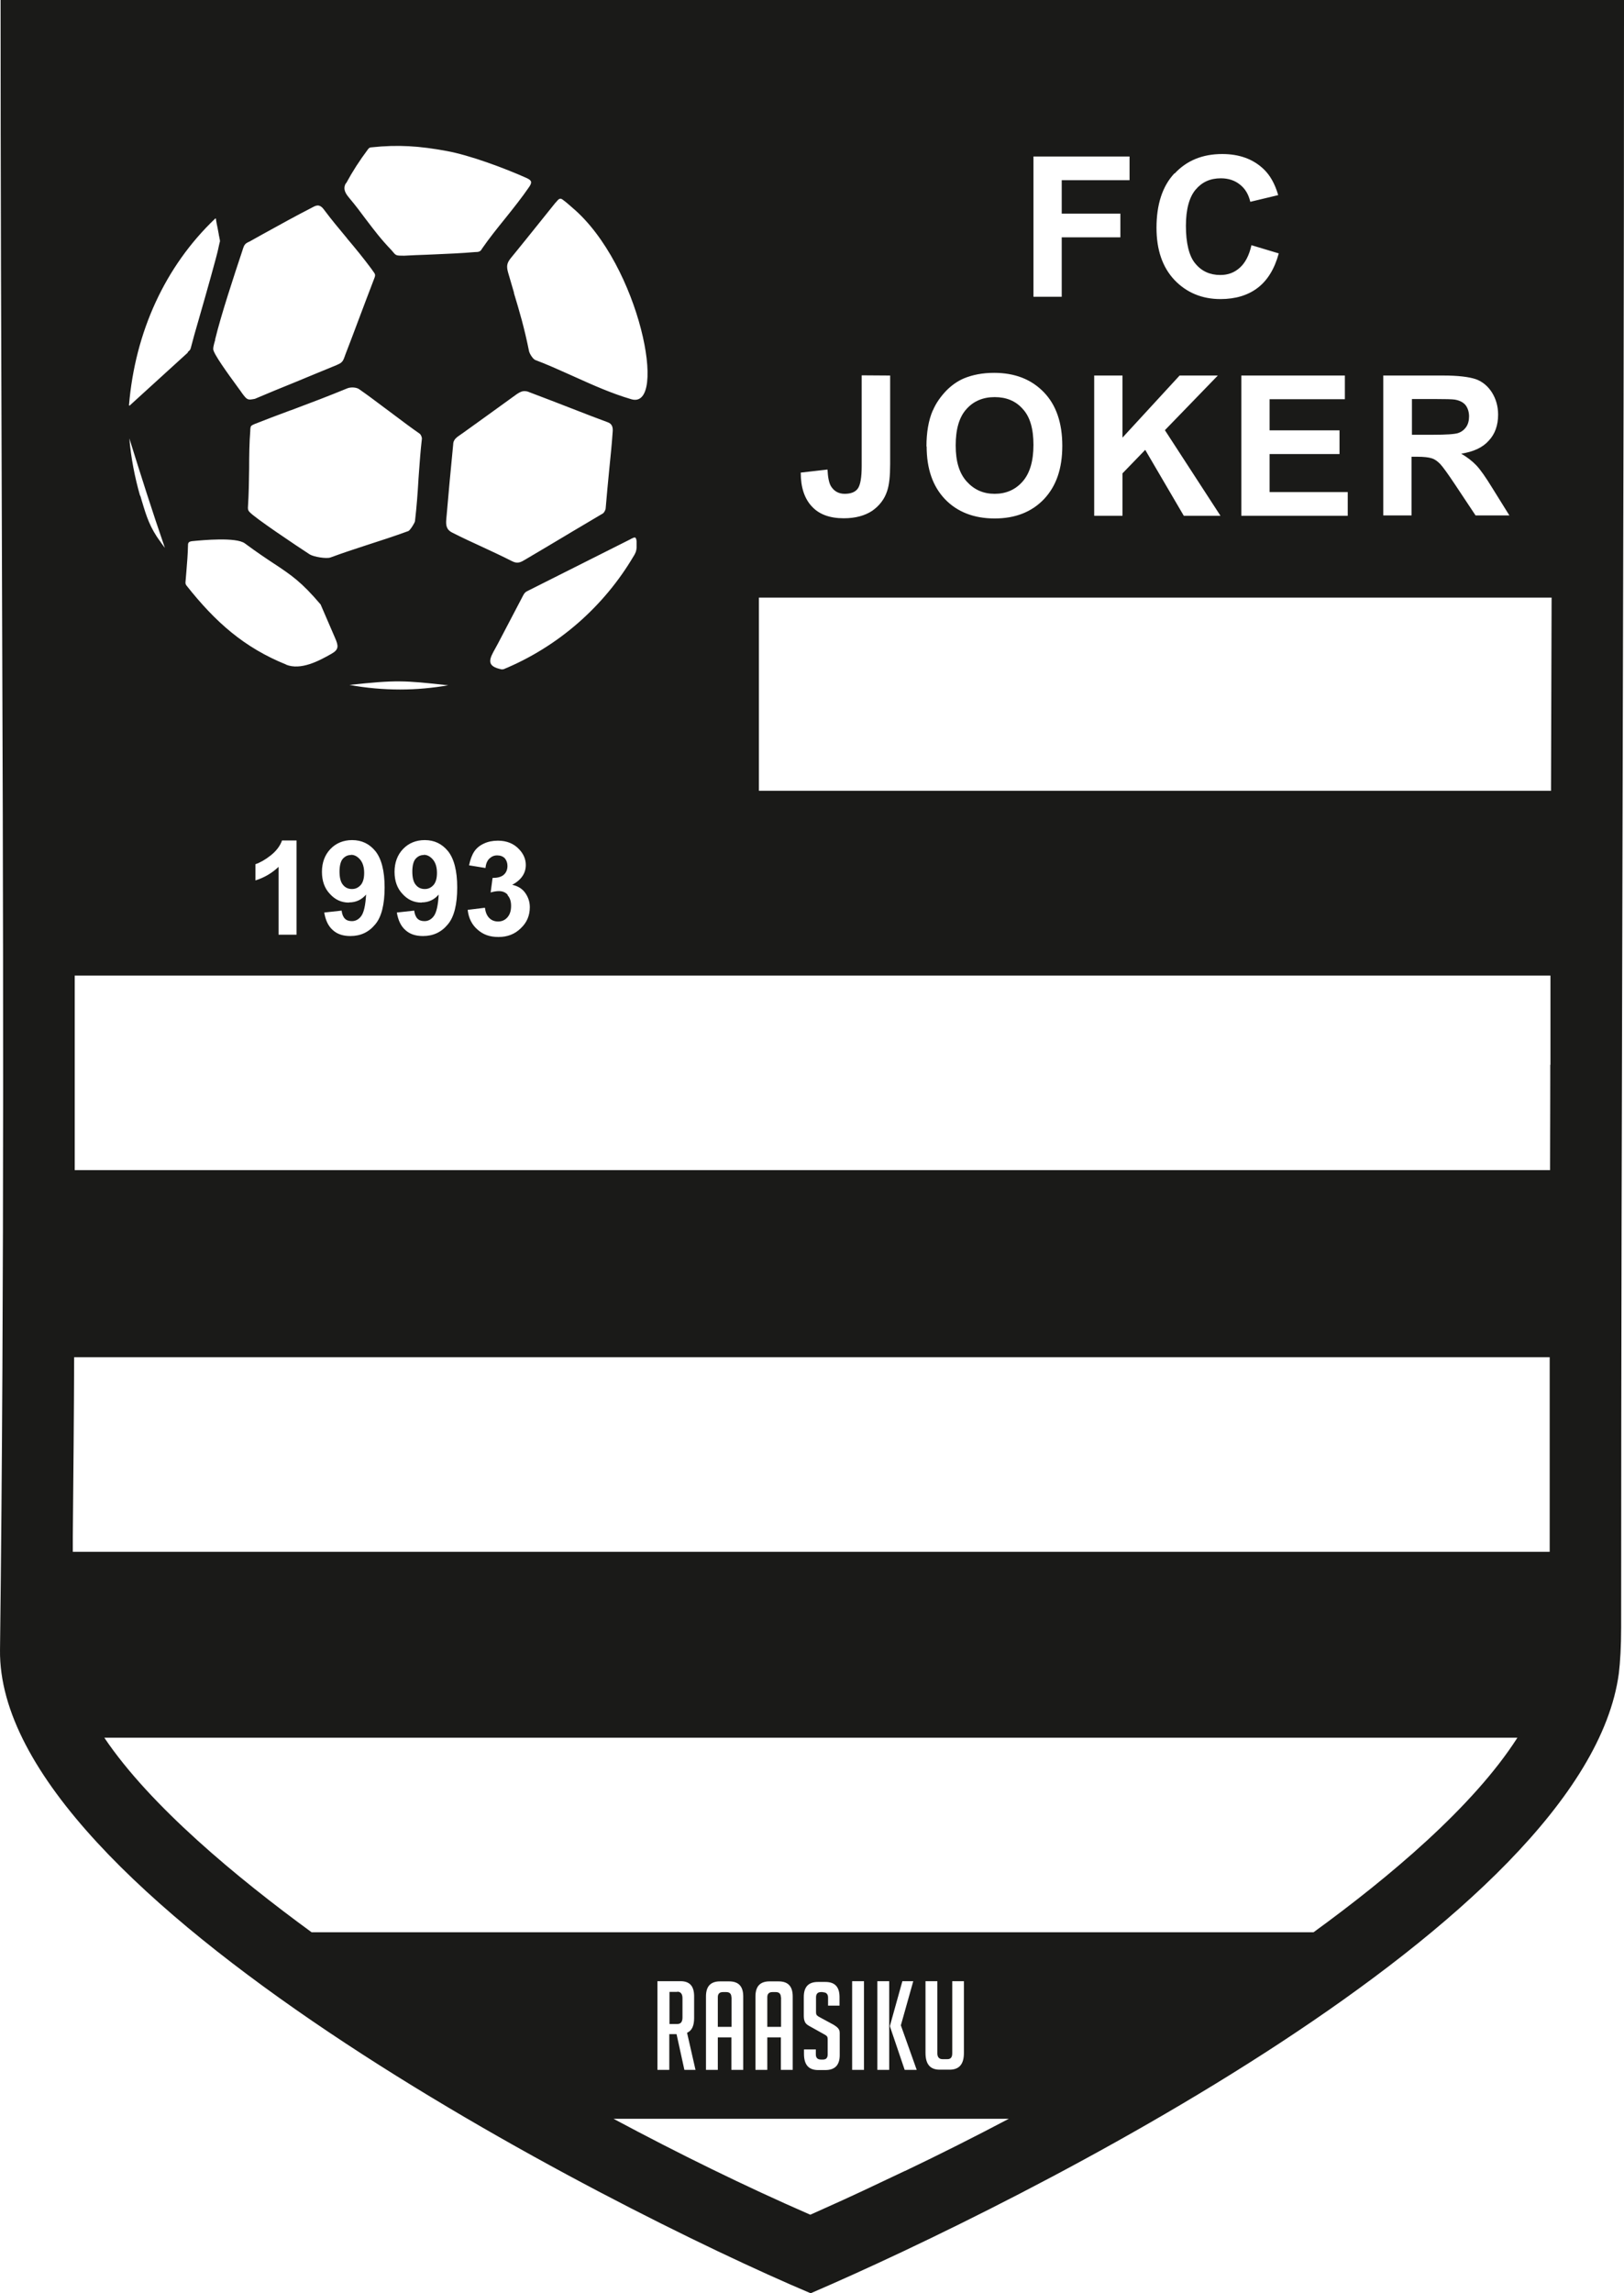 <?xml version="1.0" encoding="UTF-8"?> <svg xmlns="http://www.w3.org/2000/svg" width="170" height="240" viewBox="0 0 170 240" fill="none"><path d="M153.481 44.68C153.261 45 152.981 45.2 152.641 45.32C152.281 45.44 151.4 45.5 149.981 45.5H147.801V41.76H150.121C151.32 41.76 152.041 41.78 152.281 41.82C152.761 41.9 153.141 42.08 153.4 42.38C153.641 42.68 153.781 43.1 153.781 43.58C153.781 44 153.681 44.4 153.481 44.68Z" fill="#1A1A18"></path><path d="M107.041 50.4C106.281 51.26 105.301 51.68 104.121 51.68C102.941 51.68 101.982 51.26 101.201 50.4C100.421 49.54 100.041 48.3 100.041 46.62C100.041 44.94 100.401 43.66 101.161 42.82C101.901 41.98 102.901 41.56 104.121 41.56C105.341 41.56 106.321 41.96 107.061 42.8C107.821 43.62 108.181 44.86 108.181 46.56C108.181 48.26 107.801 49.54 107.041 50.4Z" fill="#1A1A18"></path><path d="M44.361 89.48C44.001 89.48 43.741 89.62 43.501 89.88C43.281 90.14 43.161 90.6 43.161 91.22C43.161 91.84 43.281 92.32 43.522 92.6C43.761 92.9 44.081 93.04 44.461 93.04C44.841 93.04 45.121 92.9 45.381 92.62C45.621 92.34 45.741 91.92 45.741 91.36C45.741 90.76 45.602 90.3 45.321 89.96C45.041 89.64 44.741 89.46 44.361 89.46V89.48Z" fill="#1A1A18"></path><path d="M35.881 89.88C36.121 89.62 36.381 89.48 36.741 89.48V89.46C37.121 89.46 37.421 89.64 37.701 89.96C37.981 90.3 38.121 90.76 38.121 91.36C38.121 91.92 38.001 92.34 37.761 92.62C37.501 92.9 37.221 93.04 36.841 93.04C36.461 93.04 36.141 92.9 35.901 92.6C35.661 92.32 35.541 91.84 35.541 91.22C35.541 90.6 35.661 90.14 35.881 89.88Z" fill="#1A1A18"></path><path d="M70.901 208.46H70.081V211.82H70.901C71.261 211.82 71.442 211.6 71.442 211.14V209.12C71.442 208.68 71.261 208.44 70.901 208.44V208.46Z" fill="#1A1A18"></path><path d="M76.021 208.48C76.381 208.48 76.561 208.66 76.561 209.02H76.581V212.12H75.141V209.02C75.141 208.66 75.32 208.48 75.681 208.48H76.021Z" fill="#1A1A18"></path><path d="M81.201 208.48C81.562 208.48 81.741 208.66 81.741 209.02H81.762V212.12H80.321V209.02C80.321 208.66 80.501 208.48 80.861 208.48H81.201Z" fill="#1A1A18"></path><path fill-rule="evenodd" clip-rule="evenodd" d="M0.194 55.717V55.751C0.335 94.752 0.475 133.803 0.001 172.68C-0.299 198.48 63.801 231.1 84.861 240C106.701 230.6 165.982 201.08 169.461 175.12C169.601 173.94 169.701 172.32 169.701 170.34C169.701 141.963 169.775 113.575 169.851 85.185C169.926 56.79 170.001 28.392 170.001 0H0.062C0.062 18.545 0.128 37.126 0.194 55.717ZM144.821 39.3H151.062C152.621 39.3 153.761 39.44 154.482 39.68C155.201 39.94 155.761 40.42 156.181 41.08C156.601 41.76 156.821 42.52 156.821 43.4C156.821 44.5 156.501 45.42 155.841 46.12C155.201 46.84 154.241 47.28 152.961 47.48C153.581 47.84 154.121 48.26 154.541 48.7C154.961 49.14 155.522 49.94 156.221 51.08L158.001 53.94H154.461L152.321 50.72C151.562 49.58 151.041 48.86 150.761 48.56C150.482 48.28 150.201 48.06 149.861 47.96C149.541 47.86 149.041 47.8 148.361 47.8H147.761V53.94H144.801V39.28L144.821 39.3ZM140.221 45.04V47.52H132.901V51.5H141.081V53.98H129.941V39.3H140.781V41.78H132.901V45.04H140.221ZM122.961 18.16C124.221 16.8 125.881 16.12 127.941 16.12C129.721 16.12 131.181 16.64 132.301 17.72C132.961 18.36 133.461 19.24 133.801 20.42L130.881 21.12C130.701 20.36 130.361 19.76 129.801 19.32C129.261 18.88 128.581 18.66 127.801 18.66C126.701 18.66 125.841 19.04 125.161 19.84C124.501 20.62 124.141 21.88 124.141 23.64C124.141 25.4 124.461 26.82 125.141 27.6C125.801 28.4 126.681 28.78 127.741 28.78C128.541 28.78 129.201 28.54 129.781 28.02C130.341 27.52 130.761 26.74 131.001 25.66L133.861 26.52C133.421 28.14 132.681 29.34 131.661 30.12C130.641 30.9 129.341 31.3 127.761 31.3C125.821 31.3 124.201 30.62 122.941 29.3C121.681 27.96 121.062 26.14 121.062 23.84C121.062 21.4 121.681 19.48 122.941 18.14L122.961 18.16ZM127.482 39.3L121.941 45.02L127.761 53.98H123.921L119.881 47.08L117.501 49.54V53.98H114.541V39.3H117.501V45.8L123.482 39.3H127.482ZM108.181 16.38H118.241V18.86H111.141V22.36H117.281V24.84H111.141V31.06H108.181V16.38ZM97.661 42.94C97.981 42.18 98.461 41.52 99.022 40.92C99.581 40.34 100.241 39.88 100.901 39.6C101.821 39.22 102.861 39.02 104.062 39.02C106.241 39.02 107.961 39.7 109.261 41.04C110.562 42.38 111.201 44.26 111.201 46.66C111.201 49.06 110.562 50.88 109.281 52.24C108.001 53.58 106.281 54.26 104.121 54.26C101.961 54.26 100.201 53.58 98.921 52.24C97.641 50.9 97.001 49.06 97.001 46.72H96.981C96.981 45.24 97.201 43.98 97.641 42.96L97.661 42.94ZM86.621 49.12C86.661 49.96 86.781 50.54 86.981 50.88C87.301 51.4 87.781 51.68 88.421 51.68C89.062 51.68 89.541 51.5 89.801 51.12C90.062 50.76 90.201 49.96 90.201 48.78V39.28H90.221L93.181 39.3V48.6C93.181 49.82 93.081 50.76 92.861 51.4C92.581 52.26 92.041 52.94 91.301 53.46C90.541 53.96 89.562 54.24 88.321 54.24C86.881 54.24 85.761 53.84 85.001 53.02C84.221 52.2 83.821 51.02 83.821 49.46L86.621 49.14V49.12ZM58.221 21.14C58.421 20.9 58.601 20.66 58.881 20.88C59.161 21.08 59.541 21.4 59.761 21.6L59.921 21.74C66.981 27.72 69.942 42.94 66.081 41.78C64.017 41.176 62.085 40.307 60.14 39.431L59.404 39.102C58.296 38.605 57.183 38.106 56.041 37.68C55.781 37.58 55.441 37.02 55.381 36.76C54.881 34.28 54.381 32.6 53.801 30.68V30.62C53.601 29.96 53.401 29.26 53.181 28.5C53.001 27.84 53.062 27.52 53.481 27L54.101 26.24L55.201 24.88C56.181 23.66 57.181 22.42 58.141 21.22L58.221 21.14ZM44.121 94.46C43.341 94.46 42.681 94.16 42.141 93.56C41.581 92.98 41.301 92.2 41.301 91.24C41.301 90.28 41.601 89.46 42.201 88.84C42.781 88.24 43.541 87.92 44.461 87.92C45.461 87.92 46.261 88.3 46.901 89.08C47.522 89.86 47.861 91.12 47.861 92.88C47.861 94.64 47.541 95.98 46.861 96.76C46.201 97.56 45.341 97.96 44.281 97.96C43.501 97.96 42.901 97.76 42.441 97.34C41.981 96.94 41.681 96.34 41.541 95.5L43.361 95.3C43.401 95.66 43.522 95.96 43.701 96.14C43.881 96.32 44.121 96.4 44.441 96.4C44.821 96.4 45.161 96.22 45.421 95.86C45.681 95.5 45.861 94.76 45.921 93.62C45.461 94.16 44.861 94.44 44.161 94.44L44.121 94.46ZM36.522 94.46C35.741 94.46 35.081 94.16 34.541 93.56C33.981 92.98 33.701 92.2 33.701 91.24C33.701 90.28 34.001 89.46 34.601 88.84C35.181 88.24 35.941 87.92 36.861 87.92C37.861 87.92 38.661 88.3 39.301 89.08C39.921 89.86 40.261 91.12 40.261 92.88C40.261 94.64 39.941 95.98 39.261 96.76C38.601 97.56 37.741 97.96 36.681 97.96C35.901 97.96 35.301 97.76 34.841 97.34C34.381 96.94 34.081 96.34 33.941 95.5L35.761 95.3C35.801 95.66 35.921 95.96 36.101 96.14C36.281 96.32 36.522 96.4 36.841 96.4C37.221 96.4 37.562 96.22 37.821 95.86C38.081 95.5 38.261 94.76 38.321 93.62C37.861 94.16 37.261 94.44 36.562 94.44L36.522 94.46ZM26.741 92.14V90.44C27.221 90.28 27.761 89.98 28.341 89.52C28.901 89.08 29.321 88.54 29.522 87.96H31.041V97.82H29.161V90.72C28.461 91.38 27.681 91.84 26.741 92.14ZM29.982 69.56C25.562 67.78 22.562 65.12 19.522 61.28C19.421 61.14 19.401 61.04 19.421 60.88C19.442 60.56 19.482 60.24 19.501 59.92L19.507 59.849C19.585 58.913 19.661 57.995 19.681 57.02C19.681 56.78 19.801 56.68 20.062 56.64C21.261 56.52 24.701 56.2 25.621 56.86C26.921 57.82 27.881 58.46 28.701 59L28.713 59.008L28.719 59.011C30.487 60.185 31.548 60.888 33.562 63.26L35.081 66.78C35.441 67.6 35.481 67.98 34.701 68.42C33.401 69.16 31.501 70.18 29.942 69.56H29.982ZM41.269 43.436C42.13 44.084 42.99 44.732 43.921 45.38C44.062 45.48 44.181 45.76 44.161 45.94C44.09 46.56 44.034 47.145 43.987 47.71C43.938 48.304 43.897 48.877 43.855 49.445L43.801 50.2V50.24C43.721 51.6 43.621 52.98 43.441 54.54C43.421 54.72 42.921 55.52 42.741 55.58C41.201 56.14 39.961 56.54 38.721 56.94L38.124 57.135C37.041 57.489 35.935 57.85 34.601 58.34C34.181 58.5 32.841 58.28 32.421 58.02C31.101 57.16 26.601 54.16 26.101 53.56C25.942 53.38 25.942 53.22 25.961 52.98C26.041 51.74 26.062 50.38 26.081 49.02C26.081 47.66 26.101 46.3 26.201 45.06V44.934C26.241 44.58 26.243 44.559 26.641 44.38C27.861 43.9 29.121 43.42 30.421 42.94H30.442C32.421 42.2 34.421 41.44 36.361 40.64C36.701 40.5 37.281 40.52 37.581 40.72C38.499 41.359 39.349 41.998 40.198 42.637L40.233 42.664L40.741 43.04L41.269 43.436ZM36.581 71.68C41.481 71.16 42.221 71.2 46.921 71.72C45.281 72 43.621 72.16 41.881 72.16C40.141 72.16 38.301 72 36.581 71.68ZM47.341 55.74C46.701 55.42 46.661 54.94 46.721 54.3C46.961 51.54 47.161 49.32 47.441 46.5C47.441 46.18 47.621 45.92 47.881 45.72L48.562 45.24C48.972 44.943 49.387 44.645 49.803 44.348C50.197 44.065 50.592 43.783 50.981 43.5C51.501 43.13 52.017 42.755 52.531 42.38C53.046 42.005 53.562 41.63 54.081 41.26C54.562 40.94 54.841 40.84 55.361 41.02H55.341C56.921 41.62 58.501 42.22 60.081 42.84C61.261 43.3 62.441 43.76 63.641 44.2C64.062 44.36 64.161 44.7 64.141 45.1C64.047 46.478 63.917 47.749 63.784 49.048L63.761 49.28C63.641 50.5 63.522 51.76 63.401 53.2C63.401 53.36 63.221 53.68 63.101 53.74L59.861 55.66L59.095 56.119C57.816 56.883 56.538 57.647 55.121 58.48L55.022 58.54C54.522 58.84 54.181 59.04 53.581 58.72C52.401 58.12 51.381 57.66 50.361 57.18C49.401 56.74 48.441 56.3 47.341 55.74ZM53.161 93.66C52.921 93.38 52.601 93.26 52.221 93.26C51.981 93.26 51.701 93.3 51.361 93.4L51.562 91.88C52.062 91.88 52.461 91.78 52.721 91.56C52.981 91.34 53.121 91.02 53.121 90.62C53.121 90.3 53.022 90.04 52.841 89.82C52.641 89.62 52.381 89.52 52.041 89.52C51.701 89.52 51.461 89.64 51.221 89.86C51.001 90.08 50.861 90.4 50.821 90.84L49.101 90.56C49.221 89.98 49.401 89.48 49.641 89.12C49.881 88.76 50.221 88.48 50.661 88.28C51.081 88.08 51.581 87.98 52.121 87.98C53.041 87.98 53.781 88.28 54.341 88.88C54.801 89.36 55.041 89.92 55.041 90.52C55.041 91.38 54.581 92.08 53.621 92.6C54.181 92.72 54.641 92.98 54.961 93.42C55.281 93.86 55.461 94.36 55.461 94.94C55.461 95.8 55.161 96.54 54.522 97.14C53.901 97.76 53.121 98.06 52.181 98.06C51.241 98.06 50.562 97.8 49.981 97.28C49.401 96.78 49.062 96.1 48.961 95.26V95.22L50.761 95C50.821 95.46 50.961 95.82 51.221 96.08C51.461 96.32 51.781 96.44 52.141 96.44C52.522 96.44 52.861 96.3 53.121 96C53.381 95.7 53.501 95.3 53.501 94.8C53.501 94.34 53.381 93.94 53.121 93.68L53.161 93.66ZM52.681 70.02C52.681 70.02 52.601 70.06 52.541 70.06C50.804 69.721 51.239 68.942 51.878 67.805L51.881 67.8L51.902 67.759L51.964 67.644L52.016 67.552C52.06 67.474 52.103 67.397 52.141 67.32L54.781 62.28C54.901 62.08 54.981 61.96 55.201 61.86L65.981 56.44L66.081 56.38C66.461 56.2 66.581 56.14 66.641 56.66V57.32C66.602 57.706 66.545 57.813 66.397 58.09L66.381 58.12L66.341 58.18C63.221 63.48 58.401 67.7 52.661 70.06L52.681 70.02ZM36.221 19.2C36.941 17.88 37.601 16.86 38.522 15.62C38.621 15.5 38.701 15.42 38.881 15.42C41.681 15.12 43.921 15.28 46.741 15.8C49.181 16.24 52.821 17.6 55.101 18.62C55.621 18.86 55.761 19.04 55.381 19.58C54.641 20.66 53.781 21.74 52.901 22.84L52.881 22.864C52.048 23.896 51.215 24.928 50.461 26.02C50.301 26.34 50.101 26.38 49.721 26.38C48.355 26.501 46.914 26.562 45.359 26.628L44.621 26.66C43.92 26.679 43.183 26.716 42.427 26.754L42.301 26.76C41.481 26.76 41.461 26.74 41.181 26.42C41.158 26.389 41.133 26.359 41.104 26.326L41.053 26.268C41.019 26.23 40.981 26.188 40.941 26.14C39.903 25.064 39.143 24.061 38.358 23.026L38.261 22.9C37.741 22.2 37.221 21.5 36.562 20.72C36.181 20.26 35.861 19.8 36.201 19.18L36.221 19.2ZM25.401 26.12L25.419 26.072C25.564 25.648 25.619 25.492 26.121 25.28L27.482 24.52C29.361 23.48 30.881 22.64 32.861 21.62C33.401 21.34 33.681 21.62 33.961 22C34.661 22.94 35.461 23.9 36.261 24.86H36.281L36.301 24.92C37.201 25.98 38.081 27.06 38.881 28.14L39.022 28.34L39.027 28.348C39.321 28.74 39.339 28.764 39.101 29.34C38.621 30.58 38.121 31.92 37.621 33.24C37.121 34.58 36.621 35.9 36.141 37.14L36.101 37.26C35.921 37.76 35.841 37.96 35.281 38.18H35.301C34.526 38.5 33.758 38.815 32.991 39.13C32.273 39.425 31.557 39.72 30.841 40.02C29.461 40.58 28.081 41.14 26.681 41.74C25.942 41.88 25.881 41.88 25.361 41.18L25.26 41.036L25.142 40.868C25.07 40.767 24.99 40.656 24.901 40.54L24.855 40.475C23.925 39.202 22.282 36.953 22.321 36.52C22.321 36.32 22.381 36.12 22.421 35.94L22.482 35.72L22.522 35.6V35.52C23.121 33.02 24.522 28.78 25.361 26.26L25.401 26.14V26.12ZM13.501 42.42C14.141 34.74 17.281 27.88 22.501 22.9C22.621 22.8 22.601 22.9 22.621 23.04C22.661 23.28 22.701 23.54 22.761 23.78C22.801 24.02 22.861 24.28 22.901 24.52C22.901 24.588 22.915 24.642 22.933 24.706L22.942 24.74C22.942 24.82 22.982 24.9 22.982 24.96L23.022 25.16V25.28L22.982 25.42C22.942 25.62 22.881 25.84 22.841 26.06C22.701 26.76 21.621 30.6 20.801 33.44C20.461 34.6 20.181 35.6 20.041 36.16L20.005 36.295C19.971 36.425 19.951 36.499 19.921 36.56C19.881 36.64 19.821 36.7 19.661 36.84V36.9L13.621 42.4L13.562 42.46L13.501 42.42ZM14.661 51.88C14.121 50 13.701 47.88 13.541 45.88C14.761 49.8 15.921 53.46 17.261 57.34L17.086 57.105L17.01 57.003C16.96 56.936 16.91 56.868 16.86 56.797L16.781 56.68C15.701 55.24 15.321 54 14.901 52.6C14.881 52.539 14.862 52.479 14.844 52.418L14.77 52.161L14.681 51.86L14.661 51.88ZM94.721 227.2L90.321 229.28C88.945 229.93 87.546 230.557 86.159 231.179L86.142 231.187L84.821 231.78C77.981 228.8 71.022 225.38 64.221 221.74H105.601C102.001 223.64 98.381 225.46 94.741 227.2H94.721ZM72.821 216.62H71.641L70.821 212.88H70.062V216.62H68.821V207.34H71.241C72.201 207.34 72.661 207.86 72.661 208.92V211.2C72.661 212.02 72.421 212.52 71.921 212.74L72.801 216.6L72.821 216.62ZM75.141 213.22V216.62H73.901V208.94C73.901 207.88 74.381 207.36 75.381 207.36H76.321C77.321 207.36 77.801 207.88 77.801 208.94V216.62H76.562V213.22H75.141ZM80.321 213.22V216.62H79.081V208.94C79.081 207.88 79.562 207.36 80.562 207.36H81.501C82.501 207.36 82.981 207.88 82.981 208.94V216.62H81.741V213.22H80.321ZM86.141 208.48H85.942C85.601 208.48 85.421 208.66 85.421 209.04V210.58C85.421 210.74 85.461 210.86 85.522 210.92C85.581 210.98 85.701 211.06 85.861 211.14L87.041 211.78C87.201 211.86 87.341 211.94 87.442 212.02C87.501 212.06 87.562 212.1 87.601 212.14C87.701 212.22 87.781 212.32 87.841 212.44C87.881 212.52 87.901 212.62 87.901 212.76V215.08C87.901 216.12 87.401 216.64 86.401 216.64H85.641C84.641 216.64 84.161 216.08 84.161 214.94V214.48H85.401V215C85.401 215.36 85.581 215.54 85.942 215.54H86.161C86.481 215.54 86.641 215.36 86.641 215V213.42C86.641 213.24 86.601 213.14 86.541 213.08C86.481 213.02 86.361 212.94 86.201 212.86L85.022 212.2C84.761 212.06 84.581 211.96 84.461 211.86C84.341 211.76 84.261 211.64 84.221 211.5C84.161 211.36 84.141 211.16 84.141 210.9V209C84.141 207.94 84.621 207.42 85.621 207.42H86.401C87.401 207.42 87.881 207.94 87.881 209V209.9H86.681V209.06C86.681 208.7 86.501 208.5 86.141 208.5V208.48ZM89.201 216.62V207.34H90.442V216.62H89.201ZM91.841 216.62V207.34H93.081V216.62H91.841ZM95.961 216.62H94.701L93.161 212.08V212L94.461 207.34H95.601L94.301 211.96L95.961 216.62ZM99.181 215.5C99.522 215.5 99.681 215.3 99.681 214.88V207.34H100.901V214.86C100.901 216.04 100.401 216.6 99.401 216.6H98.361C97.361 216.6 96.881 216.02 96.881 214.84V207.34H98.121V214.88C98.121 215.28 98.301 215.5 98.661 215.5H99.181ZM137.501 202.22H32.621C24.841 196.54 15.741 189.02 10.921 181.86H158.841C154.221 189.08 145.421 196.46 137.501 202.22ZM162.221 162.4H7.621V160.88L7.624 160.442C7.683 154.308 7.741 148.174 7.761 142.04H162.221V162.4ZM162.281 111.42V113.12C162.281 114.668 162.276 116.22 162.272 117.775L162.269 118.439C162.265 119.778 162.261 121.119 162.261 122.46H7.821V102.1H162.301V111.44L162.281 111.42ZM162.361 82.76H79.442V62.54H162.421L162.361 82.76Z" fill="#1A1A18"></path></svg> 
